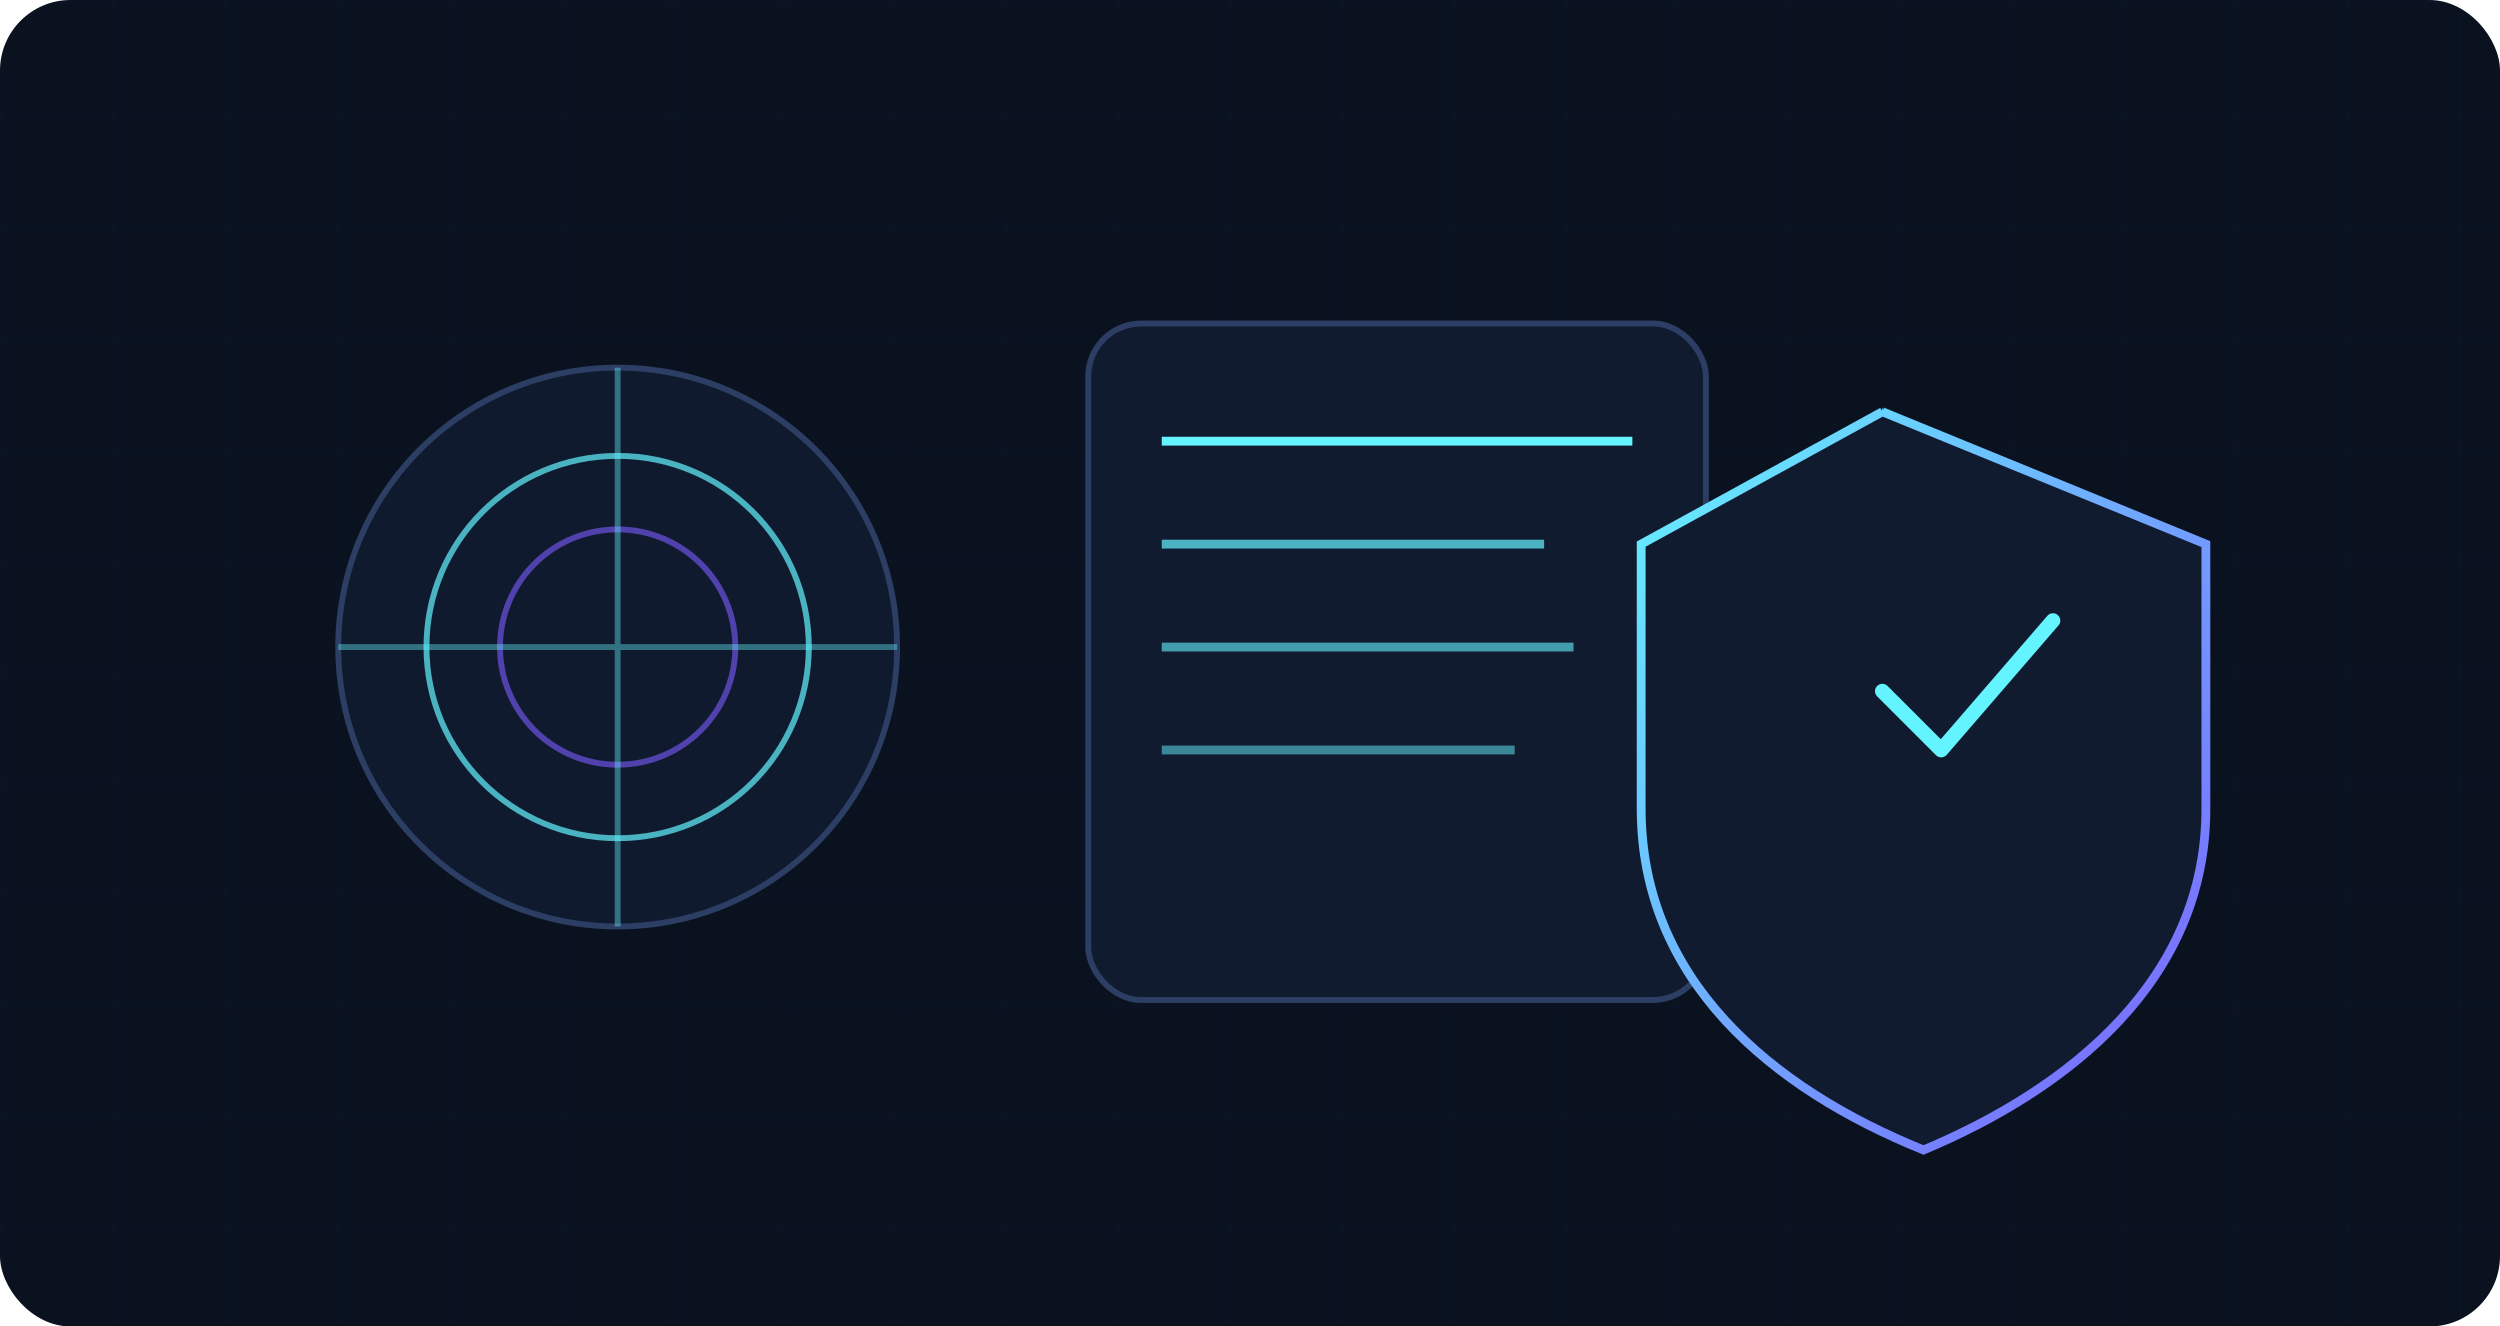 <svg xmlns="http://www.w3.org/2000/svg" width="850" height="451" viewBox="0 0 850 451" fill="none">
  <defs>
    <linearGradient id="bg" x1="0" y1="0" x2="850" y2="451">
      <stop offset="0%" stop-color="#0a1220"/>
      <stop offset="55%" stop-color="#101d34"/>
      <stop offset="100%" stop-color="#1b2f52"/>
    </linearGradient>
    <pattern id="grid" width="38" height="38" patternUnits="userSpaceOnUse">
      <path d="M38 0H0V38" stroke="#2a3b5d" stroke-width="1" opacity="0.35"/>
    </pattern>
    <linearGradient id="accent" x1="0" y1="0" x2="1" y2="1">
      <stop offset="0%" stop-color="#64f4ff"/>
      <stop offset="100%" stop-color="#7c5cff"/>
    </linearGradient>
  </defs>
  <rect width="850" height="451" rx="24" fill="url(#bg)"/>
  <rect width="850" height="451" rx="24" fill="url(#grid)" opacity="0.35"/>

  <g>
    <circle cx="210" cy="220" r="95" fill="#0f1a2f" stroke="#2c3e63" stroke-width="2"/>
    <circle cx="210" cy="220" r="65" fill="none" stroke="#64f4ff" stroke-width="2" opacity="0.7"/>
    <circle cx="210" cy="220" r="40" fill="none" stroke="#7c5cff" stroke-width="2" opacity="0.6"/>
    <path d="M210 125v190M115 220h190" stroke="#64f4ff" stroke-width="2" opacity="0.4"/>
  </g>

  <g>
    <rect x="370" y="110" width="210" height="230" rx="18" fill="#101b30" stroke="#2c3e63" stroke-width="2"/>
    <path d="M395 150h160" stroke="#64f4ff" stroke-width="3"/>
    <path d="M395 185h130" stroke="#64f4ff" stroke-width="3" opacity="0.7"/>
    <path d="M395 220h140" stroke="#64f4ff" stroke-width="3" opacity="0.6"/>
    <path d="M395 255h120" stroke="#64f4ff" stroke-width="3" opacity="0.5"/>
  </g>

  <g>
    <path d="M640 140l110 45v90c0 58-46 95-96 116-52-21-96-58-96-116v-90l82-45Z" fill="#101b30" stroke="url(#accent)" stroke-width="3"/>
    <path d="M640 235l20 20 38-44" stroke="#64f4ff" stroke-width="5" stroke-linecap="round" stroke-linejoin="round"/>
  </g>
</svg>
